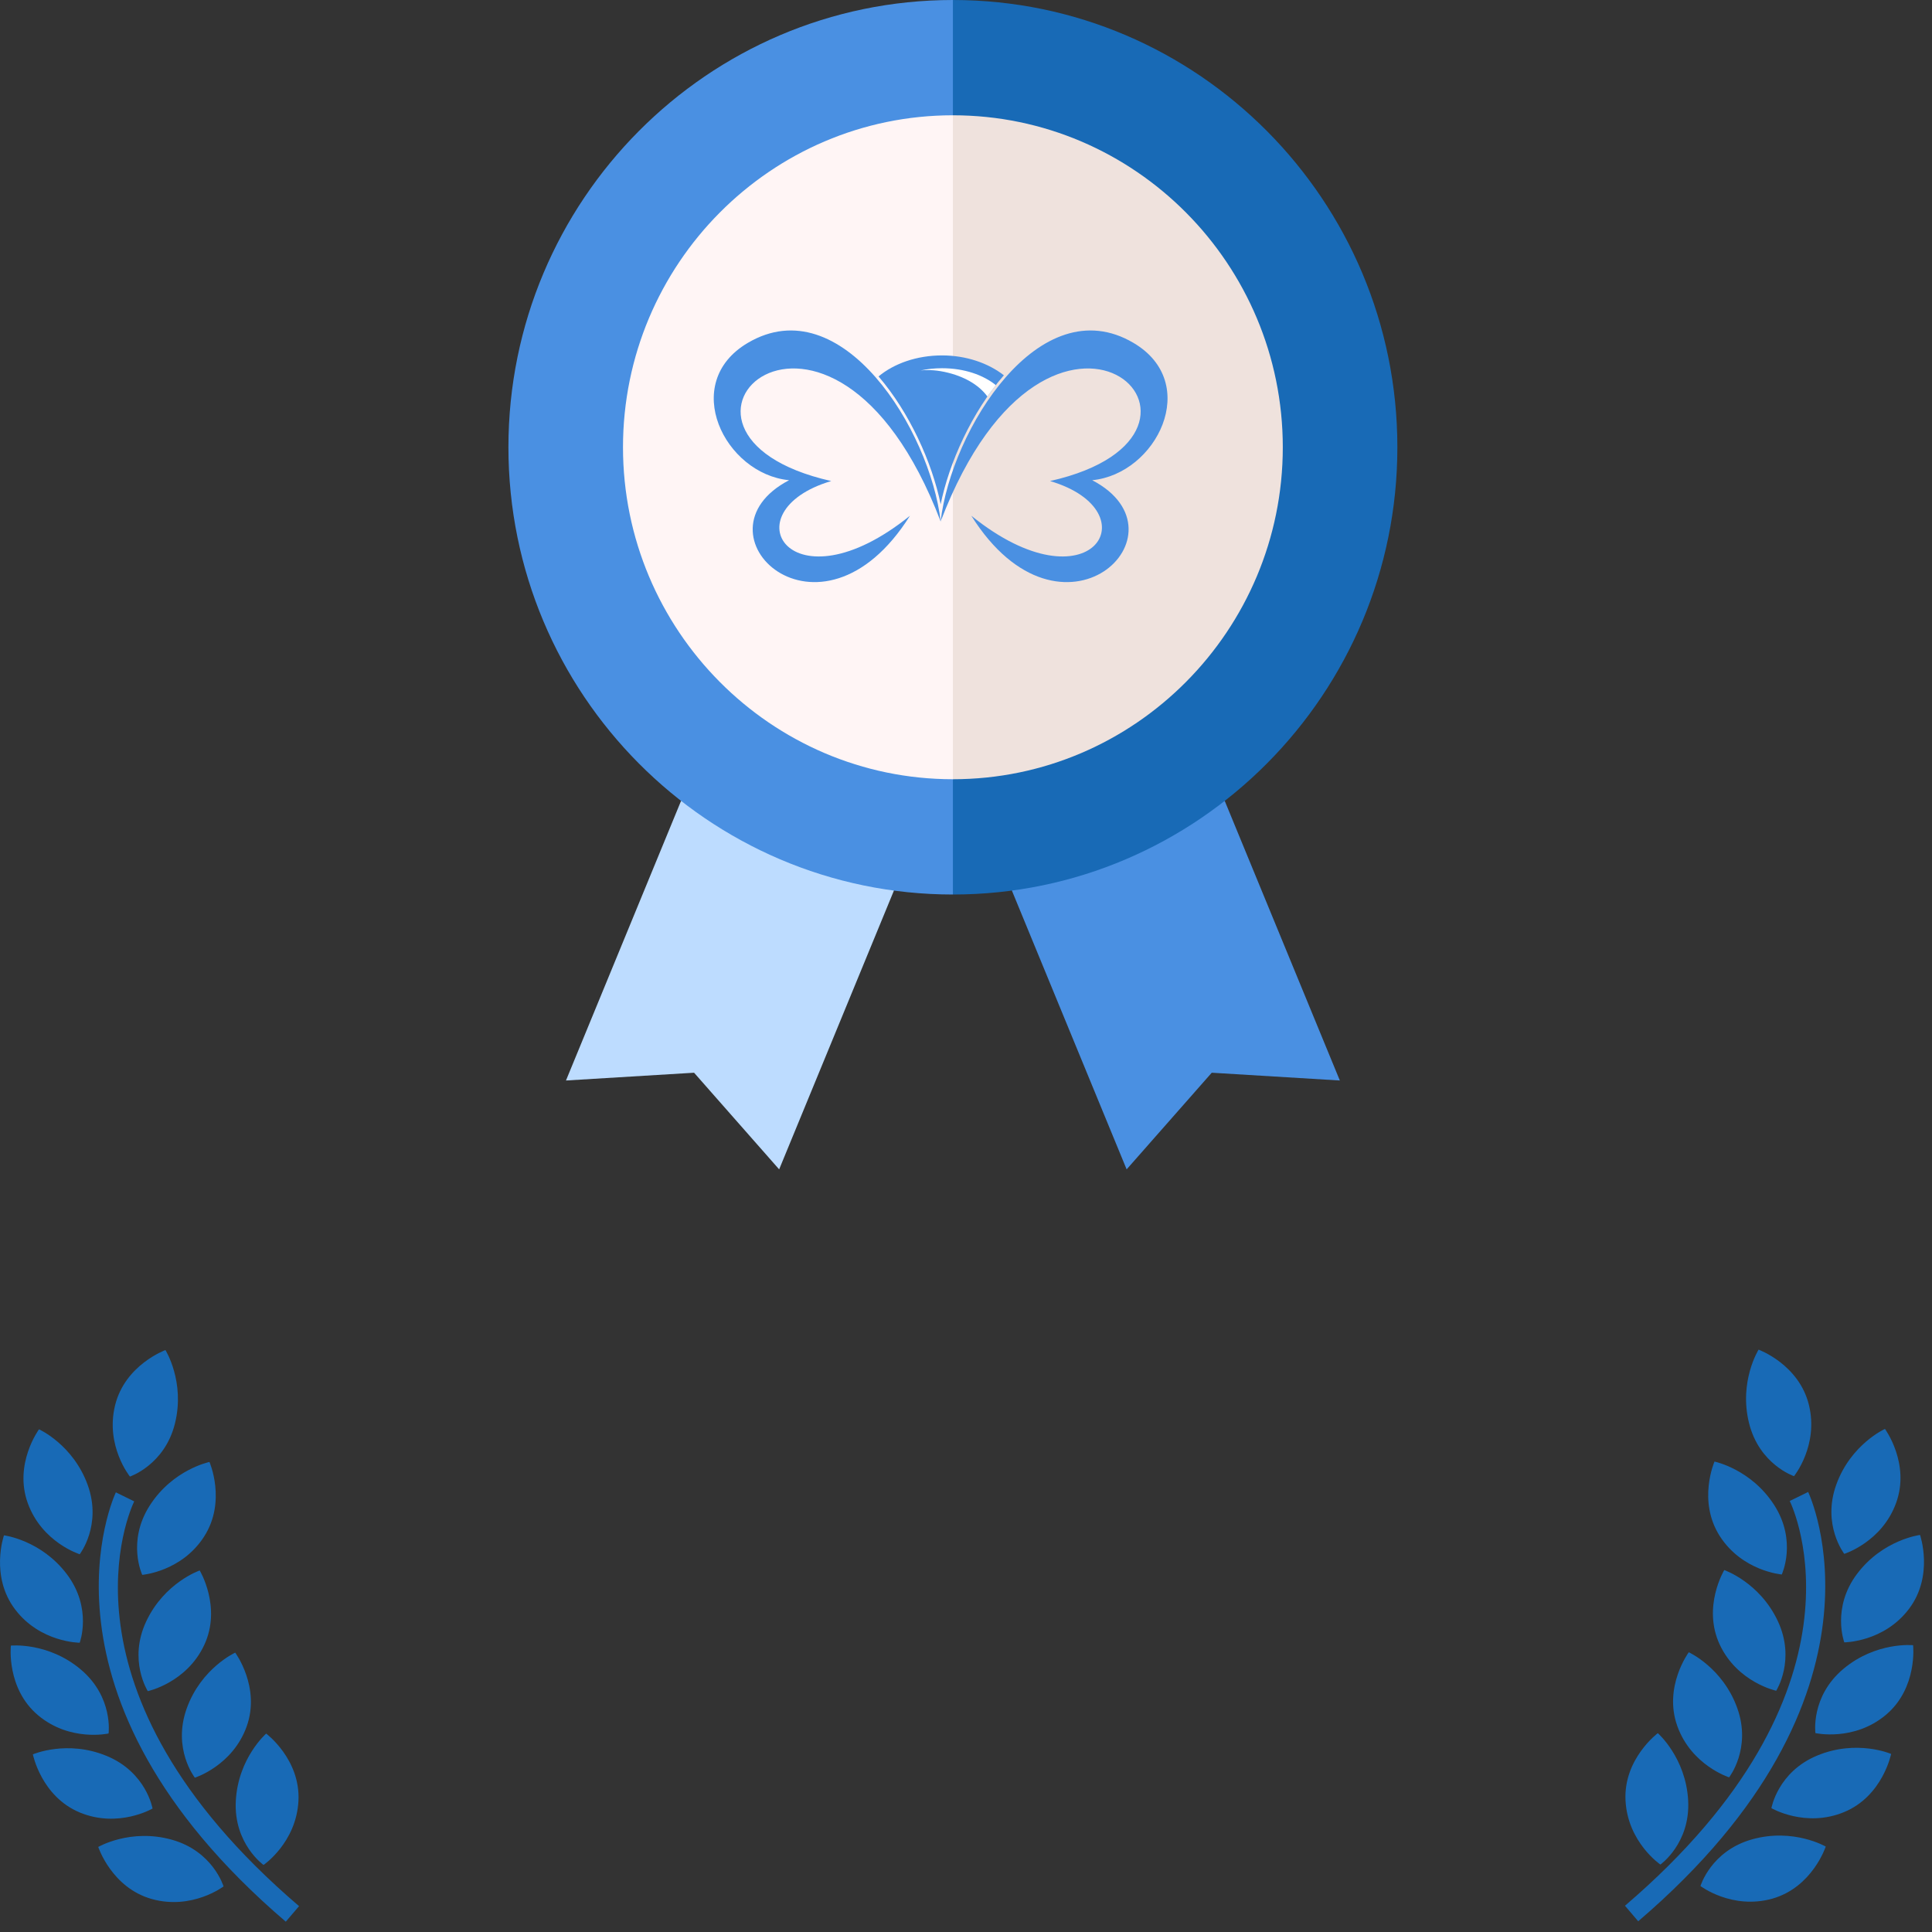 <?xml version="1.0" encoding="UTF-8"?> <svg xmlns="http://www.w3.org/2000/svg" xmlns:xlink="http://www.w3.org/1999/xlink" width="76px" height="76px" viewBox="0 0 76 76" version="1.1"><rect x="0" y="0" width="76" height="76" fill="#333333" stroke="none"/><!-- Generator: Sketch 52.2 (67145) - http://www.bohemiancoding.com/sketch --><title>פרסים והוקרה</title><desc>Created with Sketch.</desc><g id="Page-1" stroke="none" stroke-width="1" fill="none" fill-rule="evenodd"><g id="פרסים-והוקרה"><g id="prize-(1)-copy-11" transform="translate(20, 0)"><polygon id="Path" fill="#BDDCFF" points="15.165 35.033 10.65 46 7.303 42.198 2.264 42.504 6.791 31.505 12.217 30.038"></polygon><polygon id="Path" fill="#4A90E2" points="28.178 31.505 32.706 42.504 27.667 42.198 24.319 46 19.805 35.033 22.157 30.038"></polygon><path d="M17.485,0 L15.698,17.703 L17.485,35.188 C27.126,35.188 34.969,27.295 34.969,17.594 C34.969,7.893 27.126,0 17.485,0 Z" id="Path" fill="#186AB6"></path><path d="M0,17.594 C0,27.295 7.844,35.188 17.485,35.188 L17.485,0 C7.844,0 0,7.893 0,17.594 Z" id="Path" fill="#4A90E2"></path><path d="M17.485,4.535 L15.698,17.594 L17.485,30.653 C24.64,30.653 30.462,24.794 30.462,17.594 C30.462,10.393 24.64,4.535 17.485,4.535 Z" id="Path" fill="#EFE2DD"></path><path d="M4.507,17.594 C4.507,24.794 10.329,30.653 17.485,30.653 L17.485,4.535 C10.329,4.535 4.507,10.393 4.507,17.594 Z" id="Path" fill="#FFF5F5"></path></g><g id="Group-29-Copy-13" transform="translate(28, 13)"><path d="M8.993,6.886 C9.326,5.208 10.238,3.197 11.49,1.763 C10.882,1.289 10.016,0.981 9.058,0.981 C8.062,0.981 7.169,1.301 6.559,1.808 C7.775,3.223 8.665,5.188 9.003,6.834 L8.993,6.886 Z" id="Path" fill="#4A90E2"></path><g id="Group" transform="translate(8.208, 1.465)" fill="#FFFFFF"><path d="M0.004,0.109 C0.266,0.051 0.549,0.02 0.85,0.02 C1.731,0.02 2.474,0.288 2.966,0.685 C2.854,0.829 2.739,0.981 2.634,1.133 C2.354,0.748 1.851,0.39 1.098,0.2 C0.683,0.096 0.332,0.074 0.004,0.109 Z" id="Path"></path></g><path d="M9.004,7.515 C4.654,-3.874 -3.621,4.046 4.698,5.923 C0.659,7.12 3.101,11.074 7.796,7.288 C4.241,12.941 -0.928,7.961 3.041,5.89 C0.509,5.646 -1.272,2.072 1.419,0.487 C5.111,-1.688 8.588,3.918 9.004,7.515 Z" id="Path" fill="#4A90E2"></path><path d="M9.001,7.515 C13.351,-3.874 21.626,4.046 13.307,5.923 C17.346,7.12 14.904,11.074 10.209,7.288 C13.764,12.941 18.934,7.961 14.964,5.89 C17.496,5.646 19.277,2.072 16.586,0.487 C12.895,-1.688 9.417,3.918 9.001,7.515 Z" id="Path" fill="#4A90E2"></path></g><g id="Group-27-Copy-10" transform="translate(0, 53)" fill="#186AB6"><g id="Group-Copy-7"><path d="M3.136,8.14 C3.136,8.14 1.652,7.677 1.093,6.131 C0.533,4.586 1.535,3.225 1.535,3.225 C1.535,3.225 2.874,3.827 3.449,5.412 C4.022,6.998 3.136,8.14 3.136,8.14 Z M5.595,8.951 C5.595,8.951 4.981,7.643 5.891,6.223 C6.802,4.802 8.24,4.51 8.24,4.51 C8.24,4.51 8.918,6.058 8.031,7.442 C7.144,8.827 5.595,8.951 5.595,8.951 Z M5.752,10.781 C6.469,9.254 7.856,8.778 7.856,8.778 C7.856,8.778 8.73,10.224 8.033,11.713 C7.335,13.2 5.814,13.526 5.814,13.526 C5.814,13.526 5.035,12.308 5.752,10.781 Z M9.253,12.011 C9.253,12.011 10.258,13.369 9.703,14.916 C9.147,16.463 7.665,16.93 7.665,16.93 C7.665,16.93 6.776,15.792 7.346,14.203 C7.916,12.617 9.253,12.011 9.253,12.011 Z M10.367,20.363 C10.367,20.363 9.188,19.527 9.276,17.844 C9.365,16.16 10.471,15.195 10.471,15.195 C10.471,15.195 11.826,16.205 11.74,17.847 C11.653,19.488 10.367,20.363 10.367,20.363 Z M5.111,5.084 C5.111,5.084 4.135,3.877 4.527,2.281 C4.92,0.684 6.508,0.108 6.508,0.108 C6.508,0.108 7.287,1.352 6.884,2.989 C6.482,4.626 5.111,5.084 5.111,5.084 Z M3.135,11.621 C3.135,11.621 1.58,11.617 0.59,10.304 C-0.4,8.992 0.156,7.396 0.156,7.396 C0.156,7.396 1.612,7.577 2.629,8.923 C3.644,10.268 3.135,11.621 3.135,11.621 Z M4.271,15.191 C4.271,15.191 2.754,15.531 1.496,14.473 C0.24,13.414 0.428,11.734 0.428,11.734 C0.428,11.734 1.888,11.586 3.178,12.673 C4.466,13.759 4.271,15.191 4.271,15.191 Z M6.001,18.143 C6.001,18.143 4.659,18.927 3.141,18.3 C1.623,17.67 1.293,16.012 1.293,16.012 C1.293,16.012 2.639,15.429 4.198,16.075 C5.756,16.719 6.001,18.143 6.001,18.143 Z M6.757,19.369 C8.381,19.822 8.794,21.207 8.794,21.207 C8.794,21.207 7.556,22.146 5.972,21.703 C4.39,21.26 3.865,19.654 3.865,19.654 C3.865,19.654 5.133,18.915 6.757,19.369 Z M5.28,6.06 C5.134,6.359 1.828,13.488 11.764,21.983 L11.242,22.594 C0.806,13.673 4.52,5.784 4.558,5.705 L5.28,6.06 Z" id="Combined-Shape"></path></g><g id="Group-Copy-8" transform="translate(63, 0)"><path d="M9.549,8.125 C9.549,8.125 8.662,6.983 9.236,5.398 C9.809,3.812 11.149,3.21 11.149,3.21 C11.149,3.21 12.15,4.57 11.59,6.116 C11.033,7.662 9.549,8.125 9.549,8.125 Z M7.09,8.936 C7.09,8.936 5.541,8.811 4.653,7.427 C3.766,6.043 4.444,4.495 4.444,4.495 C4.444,4.495 5.882,4.787 6.794,6.207 C7.704,7.628 7.09,8.936 7.09,8.936 Z M6.933,10.765 C7.65,12.292 6.871,13.51 6.871,13.51 C6.871,13.51 5.35,13.184 4.651,11.697 C3.955,10.208 4.828,8.762 4.828,8.762 C4.828,8.762 6.216,9.239 6.933,10.765 Z M3.432,11.996 C3.432,11.996 4.768,12.601 5.339,14.19 C5.909,15.778 5.019,16.916 5.019,16.916 C5.019,16.916 3.538,16.448 2.982,14.901 C2.426,13.354 3.432,11.996 3.432,11.996 Z M2.316,20.347 C2.316,20.347 1.031,19.473 0.944,17.831 C0.858,16.189 2.214,15.178 2.214,15.178 C2.214,15.178 3.318,16.143 3.408,17.828 C3.497,19.513 2.316,20.347 2.316,20.347 Z M7.572,5.069 C7.572,5.069 6.203,4.611 5.801,2.974 C5.398,1.337 6.178,0.092 6.178,0.092 C6.178,0.092 7.766,0.668 8.158,2.266 C8.55,3.861 7.572,5.069 7.572,5.069 Z M9.55,11.606 C9.55,11.606 9.041,10.253 10.055,8.908 C11.072,7.562 12.529,7.381 12.529,7.381 C12.529,7.381 13.086,8.977 12.095,10.289 C11.104,11.602 9.55,11.606 9.55,11.606 Z M8.414,15.176 C8.414,15.176 8.218,13.744 9.507,12.656 C10.797,11.57 12.257,11.718 12.257,11.718 C12.257,11.718 12.445,13.399 11.188,14.457 C9.931,15.515 8.414,15.176 8.414,15.176 Z M6.683,18.128 C6.683,18.128 6.929,16.703 8.487,16.058 C10.047,15.412 11.392,15.995 11.392,15.995 C11.392,15.995 11.062,17.653 9.544,18.282 C8.025,18.912 6.683,18.128 6.683,18.128 Z M5.927,19.354 C7.551,18.901 8.82,19.639 8.82,19.639 C8.82,19.639 8.296,21.244 6.713,21.69 C5.13,22.131 3.892,21.192 3.892,21.192 C3.892,21.192 4.304,19.808 5.927,19.354 Z M7.404,6.045 L8.128,5.69 C8.166,5.769 11.88,13.658 1.443,22.578 L0.922,21.967 C10.856,13.474 7.55,6.343 7.404,6.045 Z" id="Combined-Shape"></path></g></g></g></g></svg> 